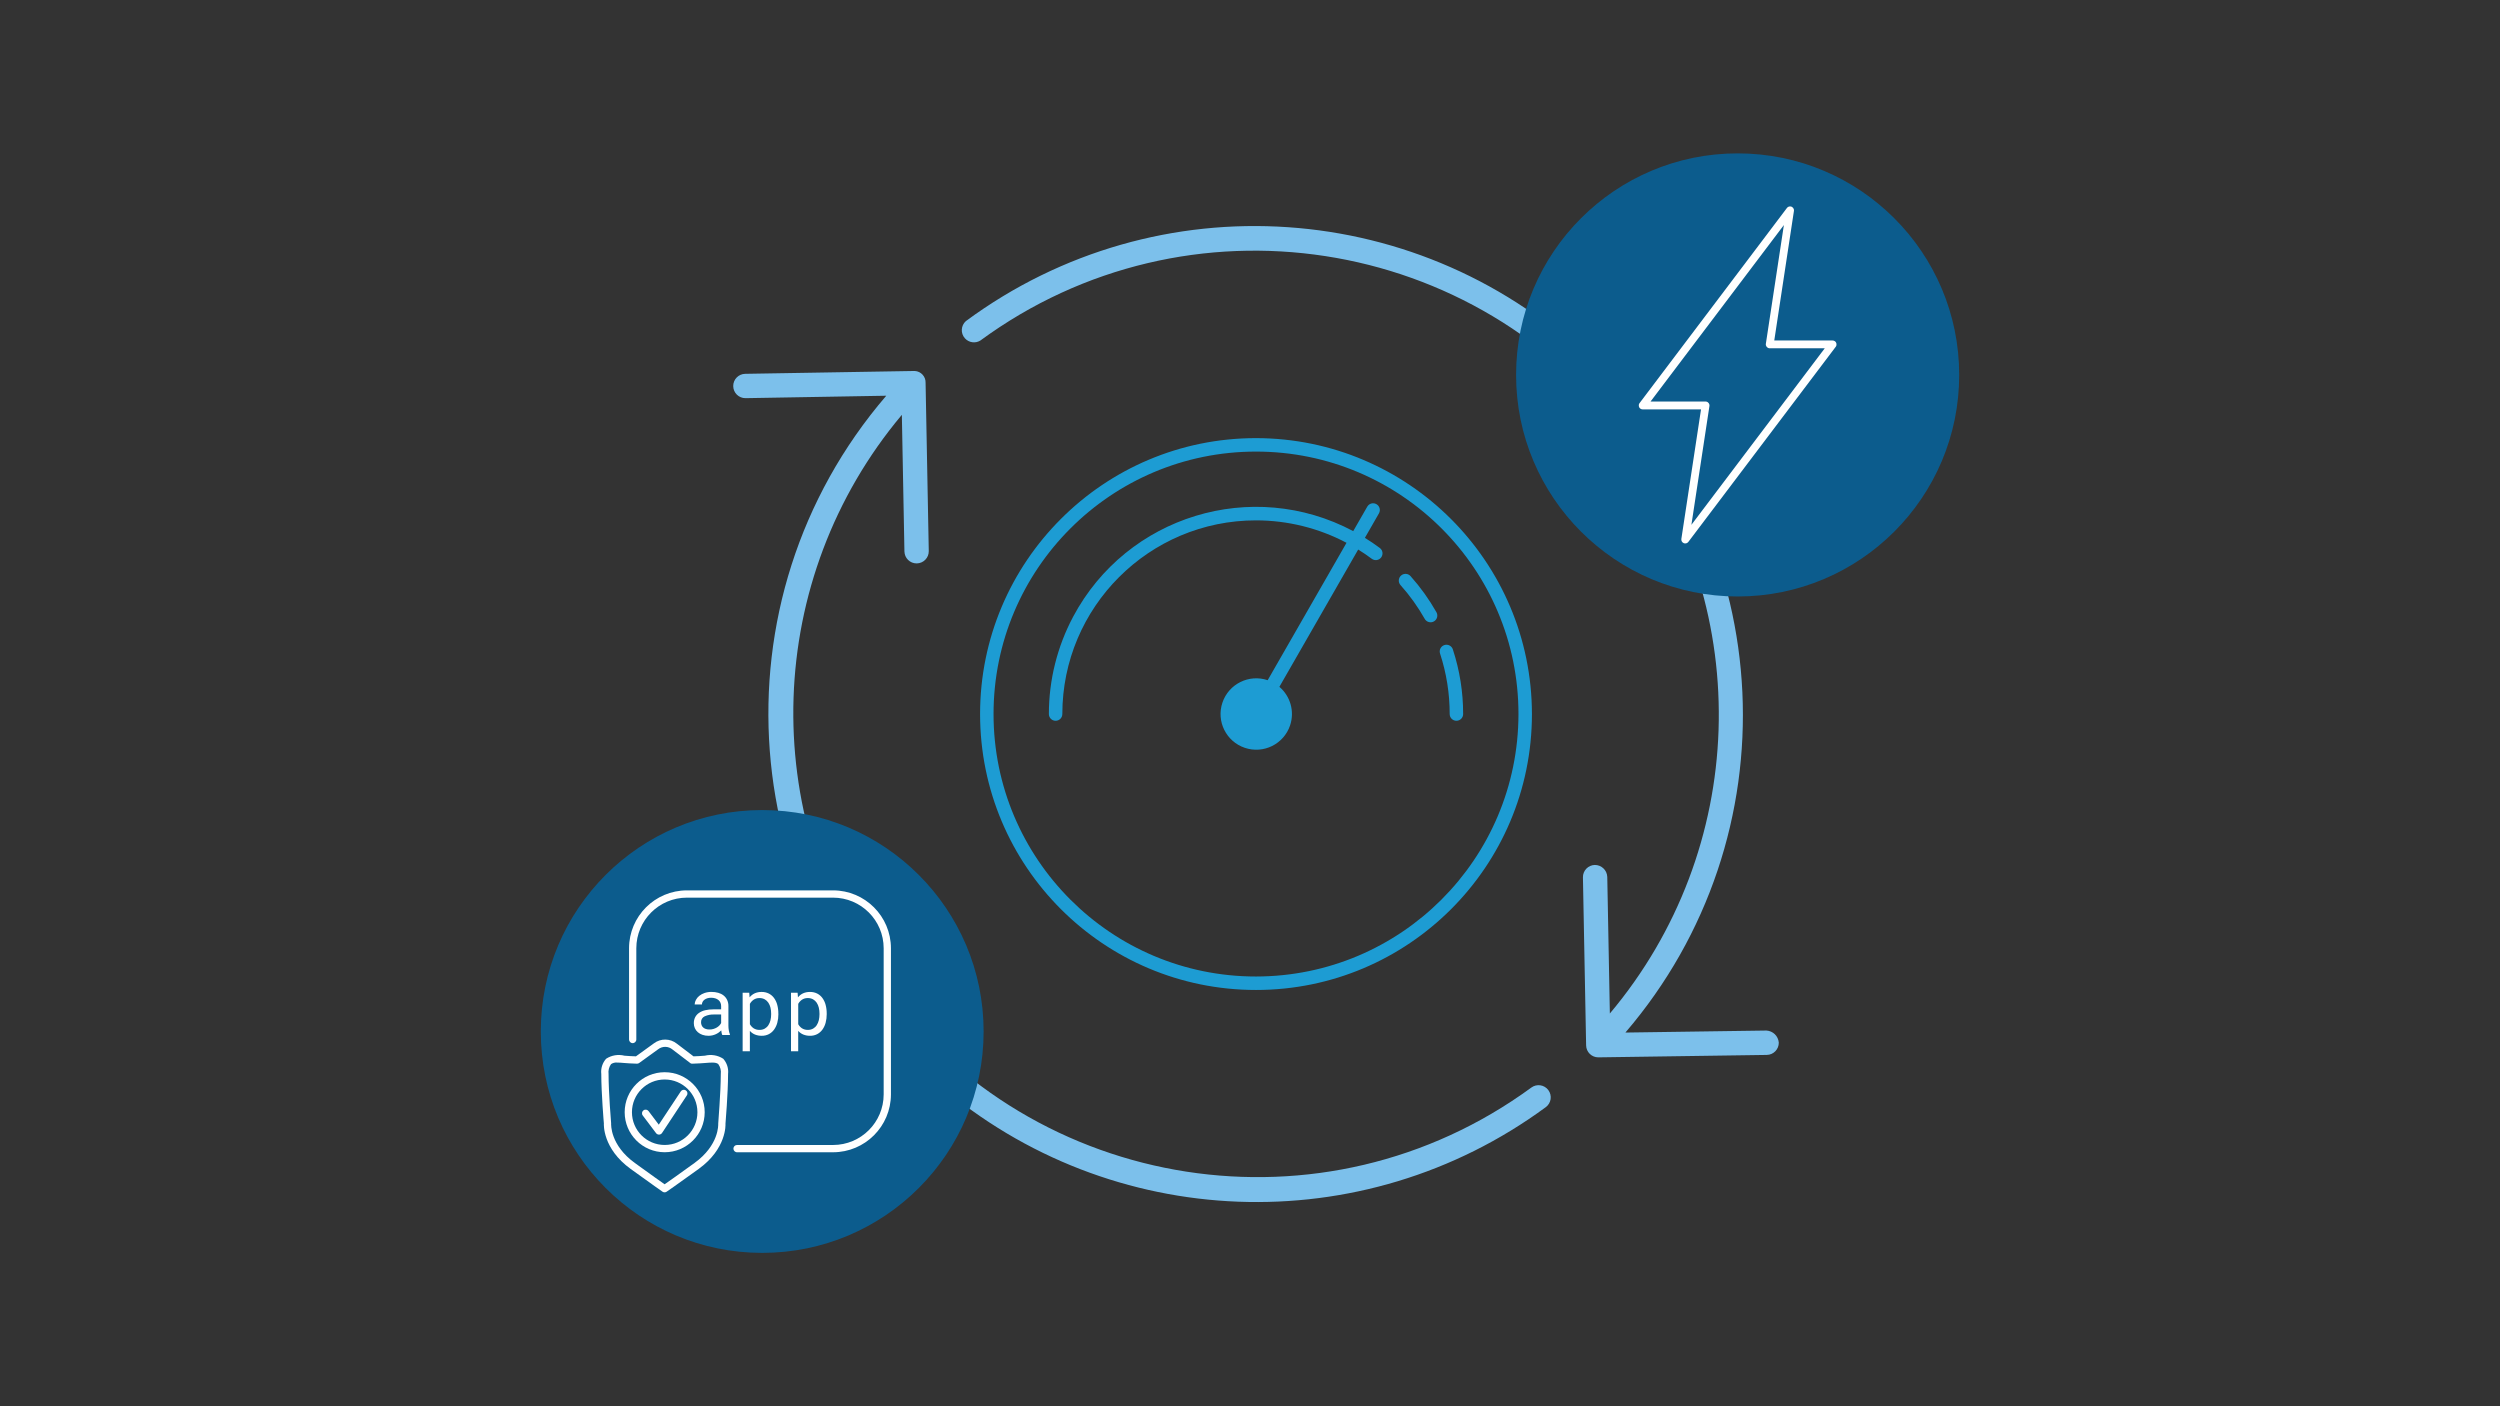 <?xml version="1.0" encoding="UTF-8"?><svg id="a" xmlns="http://www.w3.org/2000/svg" viewBox="0 0 1200 675"><rect x="0" y="0" width="1200" height="675" fill="#333333" stroke="none"/><g id="b"><g id="c"><path d="M434.129,264.699c.057,3.185,2.656,5.736,5.841,5.736h.105c3.225-.058,5.793-2.719,5.736-5.944,0,0,0-.001,0-.002l-1.53-80.672c.146-3.029-2.191-5.602-5.22-5.748-.238-.011-.477-.007-.714,.012l-80.602,1.355c-3.226,.026-5.82,2.662-5.794,5.887,.026,3.226,2.662,5.82,5.887,5.794h.117l67.46-1.168c-84.336,98.164-73.126,246.109,25.038,330.444,82.757,71.099,203.633,75.676,291.529,11.038,2.597-1.916,3.148-5.574,1.232-8.171-1.916-2.597-5.574-3.148-8.171-1.232h0c-99.273,72.639-238.635,51.048-311.274-48.225-60.546-82.747-56.781-196.137,9.122-274.684l1.238,65.579Z" fill="#7cc0eb"/><path d="M765.145,174.776c-81.879-79.827-209.539-88.566-301.532-20.641-2.405,2.15-2.612,5.842-.462,8.247,1.876,2.099,4.984,2.561,7.39,1.098,99.19-72.763,238.585-51.339,311.348,47.852,60.777,82.851,56.992,196.526-9.161,275.151l-1.238-65.568c-.119-3.199-2.745-5.732-5.946-5.736-3.225,.058-5.793,2.719-5.736,5.944,0,0,0,.001,0,.002l1.53,80.672c.057,3.185,2.656,5.736,5.841,5.736h.082l80.8-1.168c3.225-.045,5.804-2.696,5.759-5.921h0c-.267-3.135-2.794-5.598-5.934-5.783l-67.694,.97c80.669-94.086,74.074-234.73-15.046-320.854Z" fill="#7cc0eb"/></g></g><circle cx="834.069" cy="179.967" r="106.347" fill="#0c5c8d"/><g id="d"><path d="M879.658,163.437h-28.009l9.439-62.191c.156-1.027-.549-1.986-1.576-2.143-.682-.104-1.367,.174-1.783,.724l-70.75,93.676c-.623,.831-.455,2.01,.376,2.633,.326,.244,.722,.376,1.129,.376h28.009l-9.443,62.176c-.13,.851,.335,1.682,1.129,2.016,.231,.096,.479,.146,.73,.147,.592,0,1.15-.279,1.505-.752l70.746-93.653c.623-.831,.455-2.01-.376-2.633-.326-.244-.722-.376-1.129-.376h.004Zm-67.785,88.476l8.653-57.014c.156-1.027-.55-1.986-1.578-2.142-.093-.014-.187-.021-.281-.021h-26.406l64.004-84.714-8.653,56.995c-.156,1.027,.55,1.986,1.578,2.142,.093,.014,.187,.021,.281,.021h26.414l-64.012,84.733Z" fill="#fff"/></g><circle cx="365.861" cy="495.104" r="106.277" fill="#0c5c8d"/><g id="e"><g id="f"><path d="M319.003,572.329c-.354,0-.7-.109-.992-.311,0,0-4.19-2.905-15.302-10.933-13.504-9.778-12.885-21.392-12.851-21.884h0c-.021,0-1.243-14.666-1.243-23.669-.304-2.663,.541-5.33,2.322-7.333,2.6-1.695,5.79-2.227,8.8-1.47,.835,.07,1.701,.143,2.598,.185,.973,.054,1.944,.097,2.912,.129l8.611-6.23c3.286-2.484,7.84-2.418,11.052,.161l7.972,6.069c.953-.038,1.91-.077,2.87-.129h0c.897-.042,1.763-.115,2.595-.185,3.011-.754,6.2-.221,8.803,1.47,1.781,2.003,2.626,4.67,2.322,7.333,0,9.041-1.233,23.78-1.247,23.931,.035,.227,.656,11.845-12.851,21.619-10.968,7.937-15.365,10.912-15.396,10.944-.288,.197-.629,.303-.978,.304Zm-22.712-62.294c-1.053-.116-2.113,.148-2.989,.744-.986,1.377-1.412,3.077-1.194,4.756,0,8.894,1.219,23.491,1.233,23.637-.021,.67-.44,10.504,11.415,19.08,8.032,5.821,12.452,8.939,14.254,10.204,1.83-1.264,6.307-4.4,14.317-10.204,11.873-8.576,11.44-18.41,11.415-18.825s1.236-15.016,1.236-23.892c.218-1.679-.209-3.379-1.194-4.756-1.072-.981-3.426-.786-6.146-.559-.87,.07-1.777,.147-2.713,.192h0c-1.191,.063-2.378,.112-3.558,.154-.465,.044-.925-.126-1.25-.461l-8.318-6.341c-1.984-1.657-4.856-1.703-6.893-.112l-9.104,6.586c-.313,.231-.697,.347-1.086,.328-1.18-.042-2.368-.091-3.558-.154-.936-.045-1.844-.122-2.713-.192-1.135-.098-2.21-.185-3.153-.185Z" fill="#fff"/><path d="M316.304,544.606c-.55,0-1.067-.259-1.397-.698l-6.397-8.489c-.58-.771-.425-1.865,.346-2.445,.771-.58,1.865-.425,2.445,.346,0,.001,.002,.002,.003,.003l4.913,6.516,10.525-15.92c.502-.823,1.577-1.084,2.4-.581,.823,.502,1.084,1.577,.581,2.4-.023,.037-.047,.074-.072,.109l-11.873,17.98c-.312,.471-.832,.763-1.397,.782l-.077-.003Z" fill="#fff"/><path d="M319.048,553.077c-10.607,0-19.206-8.599-19.206-19.206,0-10.607,8.599-19.206,19.206-19.206s19.206,8.599,19.206,19.206h0c-.012,10.602-8.604,19.194-19.206,19.206Zm0-34.92c-8.679,0-15.714,7.035-15.714,15.714s7.035,15.714,15.714,15.714,15.714-7.035,15.714-15.714h0c0-8.679-7.035-15.714-15.714-15.714Z" fill="#fff"/><path d="M346.708,496.801c-.156-.311-.266-.643-.328-.985-.082-.406-.142-.816-.178-1.229-.363,.363-.756,.696-1.173,.995-.446,.321-.924,.597-1.425,.824-.533,.243-1.088,.431-1.659,.562-.615,.141-1.244,.211-1.875,.206-.993,.013-1.98-.145-2.919-.468-.811-.279-1.563-.709-2.214-1.268-.596-.524-1.072-1.169-1.397-1.893-.335-.745-.505-1.554-.499-2.371-.028-1.014,.195-2.019,.65-2.926,.446-.843,1.094-1.563,1.886-2.095,.894-.593,1.889-1.016,2.937-1.247,1.26-.289,2.549-.427,3.841-.412h3.789v-1.596c.006-.57-.113-1.133-.349-1.652-.222-.482-.549-.908-.957-1.247-.447-.361-.959-.631-1.509-.796-.647-.196-1.321-.292-1.997-.283-.626-.01-1.249,.08-1.847,.265-.497,.152-.963,.388-1.379,.698-.362,.273-.659,.622-.87,1.023-.204,.378-.311,.8-.311,1.229h-3.492c.025-.768,.233-1.519,.608-2.189,.394-.744,.936-1.398,1.592-1.924,.758-.603,1.614-1.07,2.532-1.379,1.091-.365,2.237-.542,3.387-.524,1.083-.009,2.162,.133,3.206,.423,.929,.251,1.799,.684,2.56,1.275,.721,.571,1.302,1.3,1.697,2.13,.431,.934,.644,1.954,.622,2.982v9.428c.004,.721,.066,1.44,.185,2.151,.104,.676,.281,1.339,.527,1.976v.3l-3.639,.014Zm-6.132-2.643c.641,.005,1.278-.084,1.893-.265,.562-.166,1.102-.4,1.606-.698,.458-.273,.877-.605,1.247-.988,.331-.34,.609-.729,.824-1.152v-4.1h-3.227c-1.624-.082-3.245,.227-4.725,.901-1.08,.52-1.745,1.635-1.69,2.832-.007,.478,.08,.952,.255,1.397,.165,.42,.424,.796,.758,1.1,.372,.324,.805,.569,1.275,.719,.576,.184,1.18,.27,1.784,.255Z" fill="#fff"/><path d="M373.621,486.88c.011,1.37-.166,2.735-.524,4.058-.31,1.176-.832,2.286-1.54,3.275-.656,.908-1.513,1.653-2.504,2.176-1.053,.538-2.222,.808-3.405,.786-1.12,.022-2.232-.181-3.272-.597-.935-.393-1.77-.989-2.444-1.746v9.771h-3.471v-28.097h3.171l.168,2.214c.655-.822,1.492-1.48,2.444-1.924,1.048-.46,2.184-.687,3.328-.663,1.196-.024,2.381,.239,3.454,.768,.993,.507,1.853,1.24,2.511,2.141,.713,.985,1.235,2.095,1.54,3.272,.363,1.367,.539,2.776,.524,4.19l.021,.377Zm-3.471-.395c.004-.951-.105-1.9-.325-2.825-.197-.84-.54-1.639-1.013-2.361-.448-.67-1.046-1.226-1.746-1.624-.771-.418-1.638-.625-2.514-.601-.989-.031-1.964,.24-2.794,.779-.753,.513-1.373,1.198-1.809,1.997v9.778c.435,.786,1.052,1.458,1.798,1.959,.853,.534,1.847,.798,2.853,.758,.87,.023,1.731-.187,2.493-.608,.696-.403,1.288-.966,1.725-1.641,.469-.731,.809-1.536,1.006-2.382,.219-.928,.328-1.879,.325-2.832v-.398Z" fill="#fff"/><path d="M396.822,486.88c.011,1.37-.166,2.735-.524,4.058-.31,1.176-.832,2.286-1.54,3.275-.656,.908-1.513,1.653-2.504,2.176-1.053,.538-2.222,.808-3.405,.786-1.12,.022-2.232-.181-3.272-.597-.935-.393-1.77-.989-2.444-1.746v9.771h-3.454v-28.097h3.171l.168,2.214c.655-.822,1.492-1.48,2.444-1.924,1.048-.46,2.184-.687,3.328-.663,1.196-.024,2.381,.239,3.454,.768,.993,.507,1.853,1.24,2.511,2.141,.713,.985,1.235,2.095,1.54,3.272,.363,1.367,.539,2.776,.524,4.19l.003,.377Zm-3.471-.395c.004-.951-.105-1.9-.325-2.825-.197-.84-.54-1.639-1.013-2.361-.448-.67-1.046-1.226-1.746-1.624-.771-.418-1.638-.625-2.514-.601-.989-.031-1.964,.24-2.794,.779-.753,.513-1.373,1.198-1.809,1.997v9.778c.435,.786,1.052,1.458,1.798,1.959,.853,.534,1.847,.798,2.853,.758,.87,.023,1.731-.187,2.493-.608,.696-.403,1.288-.966,1.725-1.641,.469-.731,.809-1.536,1.006-2.382,.219-.928,.328-1.879,.325-2.832v-.398Z" fill="#fff"/><g id="g"><path d="M399.874,553.088h-46.094c-.964,0-1.746-.782-1.746-1.746s.782-1.746,1.746-1.746h46.094c13.407-.015,24.271-10.88,24.287-24.287v-70.154c-.015-13.407-10.88-24.271-24.287-24.287h-70.154c-13.407,.015-24.271,10.88-24.287,24.287v43.807c0,.964-.782,1.746-1.746,1.746s-1.746-.782-1.746-1.746v-43.807c.019-15.334,12.445-27.76,27.779-27.779h70.154c15.334,.019,27.76,12.445,27.779,27.779v70.154c-.019,15.334-12.445,27.76-27.779,27.779Z" fill="#fff"/></g></g></g><g id="h"><g id="i"><path d="M602.884,210.299c-73.147,0-132.444,59.297-132.444,132.444s59.297,132.444,132.444,132.444,132.444-59.297,132.444-132.444c-.082-73.113-59.331-132.362-132.444-132.444Zm0,258.427c-69.578,0-125.983-56.404-125.983-125.983s56.404-125.983,125.983-125.983,125.983,56.404,125.983,125.983c-.082,69.545-56.438,125.901-125.983,125.983Z" fill="#1d9cd3"/><path d="M655.151,258.166l6.738-11.745c.892-1.547,.361-3.524-1.186-4.416-1.547-.892-3.524-.361-4.416,1.186h0l-6.738,11.745c-48.48-25.776-108.676-7.371-134.452,41.109-7.645,14.378-11.64,30.414-11.636,46.698,0,1.784,1.446,3.23,3.23,3.23s3.23-1.446,3.23-3.23c.004-51.349,41.633-92.972,92.982-92.968,15.137,.001,30.045,3.698,43.428,10.769l-37.847,65.95c-8.965-3.029-18.688,1.782-21.717,10.747-3.029,8.965,1.782,18.688,10.747,21.717,8.965,3.029,18.688-1.782,21.717-10.747,2.245-6.644,.215-13.986-5.126-18.532l37.827-65.899c2.222,1.383,4.393,2.849,6.512,4.432,1.429,1.069,3.453,.777,4.522-.652,1.067-1.426,.778-3.447-.645-4.517-2.332-1.757-4.729-3.36-7.171-4.878Z" fill="#1d9cd3"/><path d="M677.059,276.534c-1.188-1.331-3.23-1.447-4.561-.258-1.331,1.188-1.447,3.23-.258,4.561,4.446,4.975,8.345,10.414,11.629,16.223,.878,1.554,2.849,2.102,4.403,1.224s2.102-2.849,1.224-4.403h0c-3.515-6.209-7.684-12.025-12.437-17.347Z" fill="#1d9cd3"/><path d="M691.253,313.792c3.054,9.346,4.605,19.118,4.594,28.95,0,1.784,1.446,3.23,3.23,3.23s3.23-1.446,3.23-3.23c.011-10.515-1.649-20.965-4.917-30.959-.508-1.71-2.306-2.685-4.016-2.178-1.71,.508-2.685,2.306-2.178,4.016,.017,.058,.036,.115,.056,.171Z" fill="#1d9cd3"/></g></g></svg>